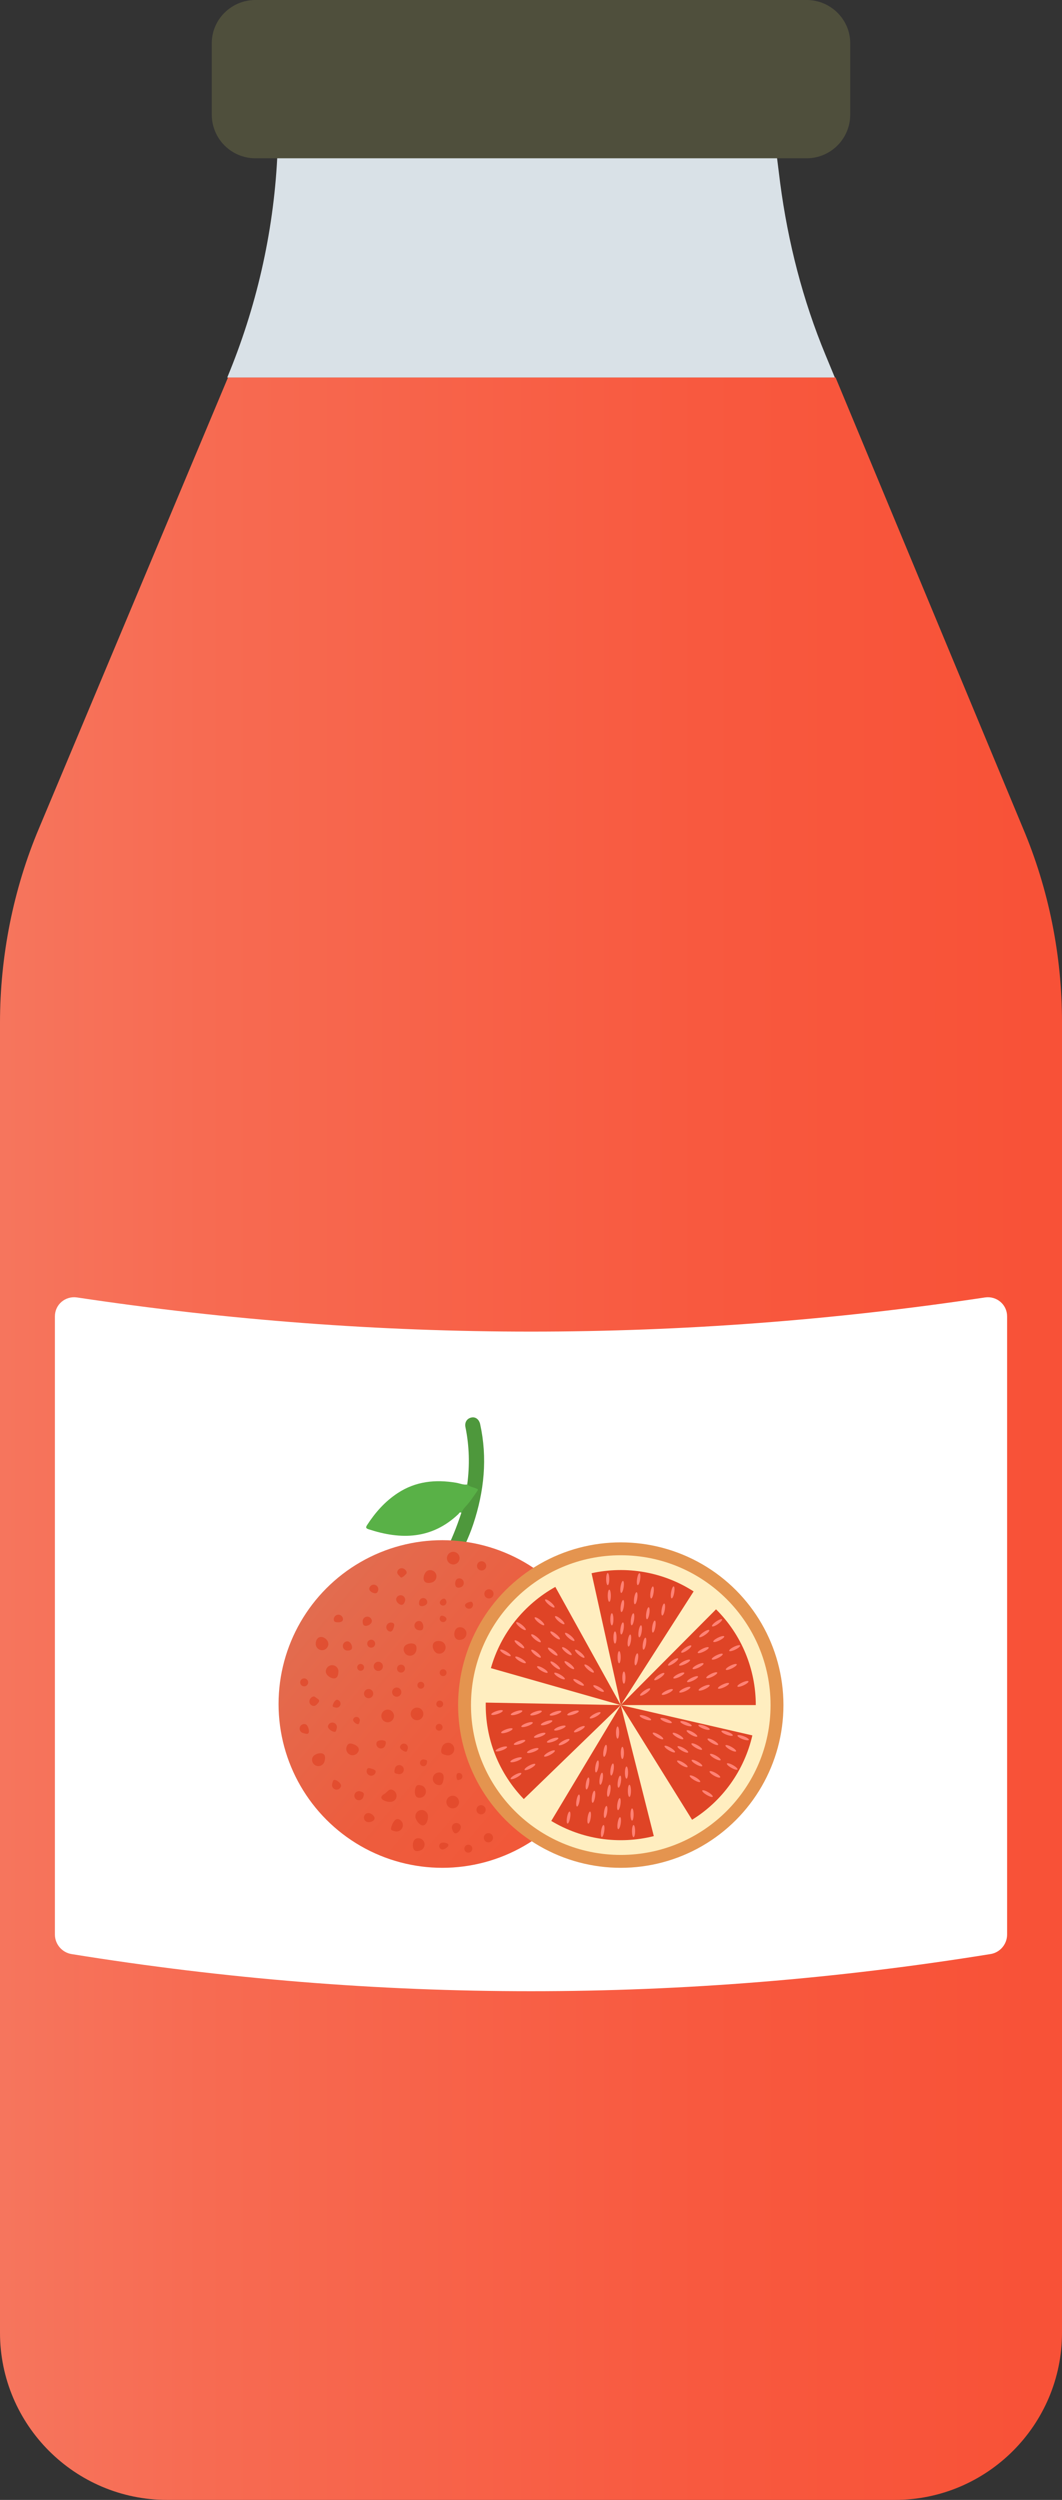 <?xml version="1.0" encoding="UTF-8"?>
<svg id="a" data-name="Layer 1" xmlns="http://www.w3.org/2000/svg" xmlns:xlink="http://www.w3.org/1999/xlink" viewBox="0 0 13.599 32">
  <rect x="0" y="0" width="13.599" height="32" fill="#333333" stroke="none"/>
  <defs>
    <linearGradient id="b" x1="-9.105" y1="18.416" x2="22.339" y2="18.416" gradientUnits="userSpaceOnUse">
      <stop offset=".1" stop-color="#f58f79"/>
      <stop offset=".172" stop-color="#f5846d"/>
      <stop offset=".372" stop-color="#f76b52"/>
      <stop offset=".575" stop-color="#f8593f"/>
      <stop offset=".783" stop-color="#f84e33"/>
      <stop offset="1" stop-color="#f94b30"/>
    </linearGradient>
    <linearGradient id="c" x1="3.287" y1="19.783" x2="7.095" y2="23.033" gradientUnits="userSpaceOnUse">
      <stop offset=".1" stop-color="#df7255"/>
      <stop offset=".243" stop-color="#e36b4e"/>
      <stop offset=".665" stop-color="#ed5d3e"/>
      <stop offset="1" stop-color="#f15839"/>
    </linearGradient>
  </defs>
  <path d="m13.599,13.081v16.779c0,1.18-.96,2.14-2.14,2.14H2.14c-1.18,0-2.14-.96-2.14-2.14V13.091c0-.85.17-1.71.5-2.49l2.42-5.77h7.779l2.4,5.77c.33.78.5,1.63.5,2.48Z" style="fill: url(#b);"/>
  <path d="m10.689,4.832H2.91c.37-.89.59-1.84.64-2.81h6.4l.04.32c.1.76.29,1.5.58,2.2l.12.29Z" style="fill: #d9e1e7;"/>
  <path d="m10.887.551v.917c0,.308-.25.558-.558.558H3.27c-.308,0-.558-.25-.558-.558v-.917c0-.301.25-.551.558-.551h7.059c.308,0,.558.25.558.551Z" style="fill: #4f4f3c;"/>
  <path d="m12.682,25.013c-3.922.634-7.844.634-11.766,0-.122-.02-.213-.127-.213-.25v-7.913c0-.151.133-.264.283-.242,3.876.583,7.751.583,11.627,0,.149-.022.283.091.283.242v7.913c0,.124-.091.231-.213.25Z" style="fill: #fff;"/>
  <g>
    <path d="m5.984,19.002c-.05.008-.095-.014-.142-.022-.266-.045-.519-.019-.749.132-.162.106-.287.247-.392.409-.018.028-.019.042.018.054.418.138.811.128,1.151-.194.009-.009.016-.031.037-.017.075-.068.134-.148.189-.232.049-.075.047-.076-.038-.11-.024-.009-.048-.02-.075-.02Z" style="fill: #59b147;"/>
    <path d="m5.984,19.002c.032.032.077.034.116.052.019.009.026.011.012.031-.047.068-.092.138-.149.198-.022.024-.042.051-.055.081-.06.18-.128.357-.219.524-.009.017-.019.033-.028.05-.006.024-.024.042-.037.062-.036.053-.027.115.02.142.051.03.109.012.141-.044.015-.026.032-.05.048-.075.083-.167.168-.333.227-.512.14-.421.184-.847.088-1.283-.013-.057-.057-.093-.107-.084-.059.01-.094.06-.081.124.05.243.056.488.023.734Z" style="fill: #4e983c;"/>
    <circle cx="5.664" cy="21.812" r="2.097" style="fill: url(#c);"/>
    <circle cx="7.949" cy="21.826" r="2.083" style="fill: #e4944f;"/>
    <circle cx="7.949" cy="21.826" r="1.918" style="fill: #ffeec0;"/>
    <path d="m7.949,21.826l1.22-1.226c.162.161.29.352.377.562s.132.436.132.664h-1.729Z" style="fill: #df4426;"/>
    <path d="m7.949,21.826l-.374-1.688c.222-.049.452-.054.677-.014s.439.124.63.247l-.933,1.456Z" style="fill: #df4426;"/>
    <path d="m7.949,21.826l-1.663-.473c.062-.219.167-.424.309-.602s.317-.327.516-.438l.838,1.513Z" style="fill: #df4426;"/>
    <path d="m7.949,21.826l-1.242,1.203c-.158-.164-.283-.357-.367-.569s-.124-.438-.12-.666l1.729.032Z" style="fill: #df4426;"/>
    <path d="m7.949,21.826l.423,1.677c-.221.056-.451.067-.676.034s-.442-.111-.637-.228l.89-1.483Z" style="fill: #df4426;"/>
    <path d="m7.949,21.826l1.685.388c-.051.222-.146.432-.278.617s-.3.343-.494.463l-.913-1.468Z" style="fill: #df4426;"/>
    <g>
      <ellipse cx="7.989" cy="21.474" rx=".02" ry=".078" style="fill: #ff8275;"/>
      <ellipse cx="7.928" cy="21.213" rx=".02" ry=".078" style="fill: #ff8275;"/>
      <ellipse cx="8.149" cy="21.24" rx=".078" ry=".02" transform="translate(-14.167 25.66) rotate(-80.213)" style="fill: #ff8275;"/>
      <ellipse cx="8.252" cy="21.04" rx=".078" ry=".02" transform="translate(-13.884 25.595) rotate(-80.213)" style="fill: #ff8275;"/>
      <ellipse cx="8.373" cy="20.821" rx=".078" ry=".02" transform="translate(-13.569 25.533) rotate(-80.213)" style="fill: #ff8275;"/>
      <ellipse cx="8.493" cy="20.603" rx=".078" ry=".02" transform="translate(-13.254 25.47) rotate(-80.213)" style="fill: #ff8275;"/>
      <ellipse cx="8.614" cy="20.384" rx=".078" ry=".02" transform="translate(-12.938 25.407) rotate(-80.213)" style="fill: #ff8275;"/>
      <ellipse cx="7.875" cy="20.961" rx=".02" ry=".078" style="fill: #ff8275;"/>
      <ellipse cx="7.835" cy="20.728" rx=".02" ry=".078" style="fill: #ff8275;"/>
      <ellipse cx="7.802" cy="20.426" rx=".02" ry=".078" style="fill: #ff8275;"/>
      <ellipse cx="7.782" cy="20.213" rx=".02" ry=".078" style="fill: #ff8275;"/>
      <ellipse cx="8.059" cy="21" rx=".078" ry=".02" transform="translate(-13.905 25.849) rotate(-81.455)" style="fill: #ff8275;"/>
      <ellipse cx="7.965" cy="20.845" rx=".078" ry=".02" transform="translate(-13.831 25.624) rotate(-81.455)" style="fill: #ff8275;"/>
      <ellipse cx="8.198" cy="20.881" rx=".078" ry=".02" transform="translate(-13.67 25.886) rotate(-81.455)" style="fill: #ff8275;"/>
      <ellipse cx="8.1" cy="20.728" rx=".078" ry=".02" transform="translate(-13.602 25.658) rotate(-81.455)" style="fill: #ff8275;"/>
      <ellipse cx="7.969" cy="20.557" rx=".078" ry=".02" transform="translate(-13.544 25.384) rotate(-81.455)" style="fill: #ff8275;"/>
      <ellipse cx="8.296" cy="20.65" rx=".078" ry=".02" transform="translate(-13.358 25.786) rotate(-81.455)" style="fill: #ff8275;"/>
      <ellipse cx="7.966" cy="20.313" rx=".078" ry=".02" transform="translate(-13.305 25.173) rotate(-81.455)" style="fill: #ff8275;"/>
      <ellipse cx="8.35" cy="20.384" rx=".078" ry=".02" transform="translate(-13.049 25.613) rotate(-81.455)" style="fill: #ff8275;"/>
      <ellipse cx="8.14" cy="20.457" rx=".078" ry=".02" transform="translate(-13.299 25.468) rotate(-81.455)" style="fill: #ff8275;"/>
      <ellipse cx="8.177" cy="20.213" rx=".078" ry=".02" transform="translate(-13.026 25.296) rotate(-81.455)" style="fill: #ff8275;"/>
    </g>
    <g>
      <ellipse cx="8.261" cy="21.659" rx=".078" ry=".02" transform="translate(-10.833 8.514) rotate(-34.578)" style="fill: #ff8275;"/>
      <ellipse cx="8.442" cy="21.461" rx=".078" ry=".02" transform="translate(-10.688 8.582) rotate(-34.578)" style="fill: #ff8275;"/>
      <ellipse cx="8.545" cy="21.658" rx=".078" ry=".02" transform="translate(-8.294 5.579) rotate(-24.791)" style="fill: #ff8275;"/>
      <ellipse cx="8.769" cy="21.629" rx=".078" ry=".02" transform="translate(-8.261 5.67) rotate(-24.791)" style="fill: #ff8275;"/>
      <ellipse cx="9.017" cy="21.604" rx=".078" ry=".02" transform="translate(-8.228 5.772) rotate(-24.791)" style="fill: #ff8275;"/>
      <ellipse cx="9.265" cy="21.579" rx=".078" ry=".02" transform="translate(-8.195 5.874) rotate(-24.791)" style="fill: #ff8275;"/>
      <ellipse cx="9.513" cy="21.555" rx=".078" ry=".02" transform="translate(-8.161 5.975) rotate(-24.791)" style="fill: #ff8275;"/>
      <ellipse cx="8.619" cy="21.274" rx=".078" ry=".02" transform="translate(-10.551 8.649) rotate(-34.578)" style="fill: #ff8275;"/>
      <ellipse cx="8.788" cy="21.109" rx=".078" ry=".02" transform="translate(-10.428 8.716) rotate(-34.578)" style="fill: #ff8275;"/>
      <ellipse cx="9.018" cy="20.91" rx=".078" ry=".02" transform="translate(-10.274 8.812) rotate(-34.578)" style="fill: #ff8275;"/>
      <ellipse cx="9.182" cy="20.772" rx=".078" ry=".02" transform="translate(-10.167 8.881) rotate(-34.578)" style="fill: #ff8275;"/>
      <ellipse cx="8.692" cy="21.447" rx=".078" ry=".02" transform="translate(-8.531 5.991) rotate(-26.034)" style="fill: #ff8275;"/>
      <ellipse cx="8.766" cy="21.282" rx=".078" ry=".02" transform="translate(-8.451 6.007) rotate(-26.034)" style="fill: #ff8275;"/>
      <ellipse cx="8.868" cy="21.494" rx=".078" ry=".02" transform="translate(-8.534 6.073) rotate(-26.034)" style="fill: #ff8275;"/>
      <ellipse cx="8.938" cy="21.327" rx=".078" ry=".02" transform="translate(-8.453 6.087) rotate(-26.034)" style="fill: #ff8275;"/>
      <ellipse cx="9.005" cy="21.122" rx=".078" ry=".02" transform="translate(-8.357 6.096) rotate(-26.034)" style="fill: #ff8275;"/>
      <ellipse cx="9.114" cy="21.444" rx=".078" ry=".02" transform="translate(-8.487 6.176) rotate(-26.034)" style="fill: #ff8275;"/>
      <ellipse cx="9.204" cy="20.981" rx=".078" ry=".02" transform="translate(-8.275 6.168) rotate(-26.034)" style="fill: #ff8275;"/>
      <ellipse cx="9.364" cy="21.338" rx=".078" ry=".02" transform="translate(-8.415 6.275) rotate(-26.034)" style="fill: #ff8275;"/>
      <ellipse cx="9.185" cy="21.206" rx=".078" ry=".02" transform="translate(-8.376 6.183) rotate(-26.034)" style="fill: #ff8275;"/>
      <ellipse cx="9.407" cy="21.098" rx=".078" ry=".02" transform="translate(-8.305 6.269) rotate(-26.034)" style="fill: #ff8275;"/>
    </g>
    <g>
      <ellipse cx="8.264" cy="21.988" rx=".02" ry=".078" transform="translate(-15.225 21.887) rotate(-69.156)" style="fill: #ff8275;"/>
      <ellipse cx="8.53" cy="22.024" rx=".02" ry=".078" transform="translate(-15.088 22.159) rotate(-69.156)" style="fill: #ff8275;"/>
      <ellipse cx="8.426" cy="22.221" rx=".02" ry=".078" transform="translate(-14.988 18.15) rotate(-59.369)" style="fill: #ff8275;"/>
      <ellipse cx="8.576" cy="22.389" rx=".02" ry=".078" transform="translate(-15.058 18.361) rotate(-59.369)" style="fill: #ff8275;"/>
      <ellipse cx="8.738" cy="22.579" rx=".02" ry=".078" transform="translate(-15.143 18.593) rotate(-59.369)" style="fill: #ff8275;"/>
      <ellipse cx="8.899" cy="22.769" rx=".02" ry=".078" transform="translate(-15.227 18.825) rotate(-59.369)" style="fill: #ff8275;"/>
      <ellipse cx="9.06" cy="22.959" rx=".02" ry=".078" transform="translate(-15.312 19.057) rotate(-59.369)" style="fill: #ff8275;"/>
      <ellipse cx="8.784" cy="22.064" rx=".02" ry=".078" transform="translate(-14.961 22.422) rotate(-69.156)" style="fill: #ff8275;"/>
      <ellipse cx="9.015" cy="22.11" rx=".02" ry=".078" transform="translate(-14.855 22.668) rotate(-69.156)" style="fill: #ff8275;"/>
      <ellipse cx="9.31" cy="22.186" rx=".02" ry=".078" transform="translate(-14.736 22.993) rotate(-69.156)" style="fill: #ff8275;"/>
      <ellipse cx="9.516" cy="22.243" rx=".02" ry=".078" transform="translate(-14.657 23.222) rotate(-69.156)" style="fill: #ff8275;"/>
      <ellipse cx="8.682" cy="22.222" rx=".02" ry=".078" transform="translate(-14.941 18.882) rotate(-60.612)" style="fill: #ff8275;"/>
      <ellipse cx="8.861" cy="22.19" rx=".02" ry=".078" transform="translate(-14.822 19.021) rotate(-60.612)" style="fill: #ff8275;"/>
      <ellipse cx="8.744" cy="22.394" rx=".02" ry=".078" transform="translate(-15.059 19.023) rotate(-60.612)" style="fill: #ff8275;"/>
      <ellipse cx="8.921" cy="22.357" rx=".02" ry=".078" transform="translate(-14.936 19.159) rotate(-60.612)" style="fill: #ff8275;"/>
      <ellipse cx="9.128" cy="22.296" rx=".02" ry=".078" transform="translate(-14.778 19.308) rotate(-60.612)" style="fill: #ff8275;"/>
      <ellipse cx="8.925" cy="22.568" rx=".02" ry=".078" transform="translate(-15.119 19.27) rotate(-60.612)" style="fill: #ff8275;"/>
      <ellipse cx="9.357" cy="22.38" rx=".02" ry=".078" transform="translate(-14.734 19.55) rotate(-60.612)" style="fill: #ff8275;"/>
      <ellipse cx="9.154" cy="22.713" rx=".02" ry=".078" transform="translate(-15.128 19.543) rotate(-60.612)" style="fill: #ff8275;"/>
      <ellipse cx="9.16" cy="22.491" rx=".02" ry=".078" transform="translate(-14.932 19.436) rotate(-60.612)" style="fill: #ff8275;"/>
      <ellipse cx="9.376" cy="22.613" rx=".02" ry=".078" transform="translate(-14.928 19.685) rotate(-60.612)" style="fill: #ff8275;"/>
    </g>
    <g>
      <ellipse cx="7.909" cy="22.177" rx=".078" ry=".02" transform="translate(-14.29 30.027) rotate(-89.846)" style="fill: #ff8275;"/>
      <ellipse cx="7.969" cy="22.439" rx=".078" ry=".02" transform="translate(-14.491 30.347) rotate(-89.846)" style="fill: #ff8275;"/>
      <ellipse cx="7.748" cy="22.411" rx=".078" ry=".02" transform="translate(-15.664 26.174) rotate(-80.059)" style="fill: #ff8275;"/>
      <ellipse cx="7.644" cy="22.611" rx=".078" ry=".02" transform="translate(-15.947 26.237) rotate(-80.059)" style="fill: #ff8275;"/>
      <ellipse cx="7.523" cy="22.829" rx=".078" ry=".02" transform="translate(-16.262 26.298) rotate(-80.059)" style="fill: #ff8275;"/>
      <ellipse cx="7.402" cy="23.047" rx=".078" ry=".02" transform="translate(-16.577 26.36) rotate(-80.059)" style="fill: #ff8275;"/>
      <ellipse cx="7.281" cy="23.265" rx=".078" ry=".02" transform="translate(-16.892 26.421) rotate(-80.059)" style="fill: #ff8275;"/>
      <ellipse cx="8.022" cy="22.691" rx=".078" ry=".02" transform="translate(-14.69 30.651) rotate(-89.846)" style="fill: #ff8275;"/>
      <ellipse cx="8.06" cy="22.923" rx=".078" ry=".02" transform="translate(-14.885 30.922) rotate(-89.846)" style="fill: #ff8275;"/>
      <ellipse cx="8.093" cy="23.226" rx=".078" ry=".02" transform="translate(-15.154 31.257) rotate(-89.846)" style="fill: #ff8275;"/>
      <ellipse cx="8.113" cy="23.439" rx=".078" ry=".02" transform="translate(-15.348 31.489) rotate(-89.846)" style="fill: #ff8275;"/>
      <ellipse cx="7.838" cy="22.652" rx=".078" ry=".02" transform="translate(-15.739 26.973) rotate(-81.302)" style="fill: #ff8275;"/>
      <ellipse cx="7.931" cy="22.807" rx=".078" ry=".02" transform="translate(-15.813 27.197) rotate(-81.302)" style="fill: #ff8275;"/>
      <ellipse cx="7.699" cy="22.769" rx=".078" ry=".02" transform="translate(-15.973 26.936) rotate(-81.302)" style="fill: #ff8275;"/>
      <ellipse cx="7.796" cy="22.923" rx=".078" ry=".02" transform="translate(-16.042 27.162) rotate(-81.302)" style="fill: #ff8275;"/>
      <ellipse cx="7.926" cy="23.094" rx=".078" ry=".02" transform="translate(-16.102 27.436) rotate(-81.302)" style="fill: #ff8275;"/>
      <ellipse cx="7.6" cy="23.001" rx=".078" ry=".02" transform="translate(-16.286 27.034) rotate(-81.302)" style="fill: #ff8275;"/>
      <ellipse cx="7.929" cy="23.338" rx=".078" ry=".02" transform="translate(-16.34 27.646) rotate(-81.302)" style="fill: #ff8275;"/>
      <ellipse cx="7.545" cy="23.266" rx=".078" ry=".02" transform="translate(-16.595 27.206) rotate(-81.302)" style="fill: #ff8275;"/>
      <ellipse cx="7.755" cy="23.194" rx=".078" ry=".02" transform="translate(-16.345 27.352) rotate(-81.302)" style="fill: #ff8275;"/>
      <ellipse cx="7.717" cy="23.438" rx=".078" ry=".02" transform="translate(-16.618 27.522) rotate(-81.302)" style="fill: #ff8275;"/>
    </g>
    <g>
      <ellipse cx="7.621" cy="21.957" rx=".078" ry=".02" transform="translate(-9.47 6.206) rotate(-28.196)" style="fill: #ff8275;"/>
      <ellipse cx="7.419" cy="22.134" rx=".078" ry=".02" transform="translate(-9.578 6.132) rotate(-28.196)" style="fill: #ff8275;"/>
      <ellipse cx="7.338" cy="21.927" rx=".078" ry=".02" transform="translate(-6.549 3.439) rotate(-18.408)" style="fill: #ff8275;"/>
      <ellipse cx="7.113" cy="21.93" rx=".078" ry=".02" transform="translate(-6.561 3.368) rotate(-18.408)" style="fill: #ff8275;"/>
      <ellipse cx="6.864" cy="21.927" rx=".078" ry=".02" transform="translate(-6.573 3.29) rotate(-18.408)" style="fill: #ff8275;"/>
      <ellipse cx="6.615" cy="21.924" rx=".078" ry=".02" transform="translate(-6.585 3.211) rotate(-18.408)" style="fill: #ff8275;"/>
      <ellipse cx="6.365" cy="21.921" rx=".078" ry=".02" transform="translate(-6.597 3.132) rotate(-18.408)" style="fill: #ff8275;"/>
      <ellipse cx="7.223" cy="22.3" rx=".078" ry=".02" transform="translate(-9.679 6.059) rotate(-28.196)" style="fill: #ff8275;"/>
      <ellipse cx="7.036" cy="22.445" rx=".078" ry=".02" transform="translate(-9.77 5.988) rotate(-28.196)" style="fill: #ff8275;"/>
      <ellipse cx="6.785" cy="22.618" rx=".078" ry=".02" transform="translate(-9.881 5.89) rotate(-28.196)" style="fill: #ff8275;"/>
      <ellipse cx="6.607" cy="22.735" rx=".078" ry=".02" transform="translate(-9.958 5.819) rotate(-28.196)" style="fill: #ff8275;"/>
      <ellipse cx="7.169" cy="22.12" rx=".078" ry=".02" transform="translate(-7.021 3.699) rotate(-19.651)" style="fill: #ff8275;"/>
      <ellipse cx="7.077" cy="22.275" rx=".078" ry=".02" transform="translate(-7.079 3.677) rotate(-19.651)" style="fill: #ff8275;"/>
      <ellipse cx="7" cy="22.053" rx=".078" ry=".02" transform="translate(-7.009 3.638) rotate(-19.651)" style="fill: #ff8275;"/>
      <ellipse cx="6.911" cy="22.212" rx=".078" ry=".02" transform="translate(-7.067 3.618) rotate(-19.651)" style="fill: #ff8275;"/>
      <ellipse cx="6.822" cy="22.408" rx=".078" ry=".02" transform="translate(-7.138 3.599) rotate(-19.651)" style="fill: #ff8275;"/>
      <ellipse cx="6.749" cy="22.076" rx=".078" ry=".02" transform="translate(-7.031 3.555) rotate(-19.651)" style="fill: #ff8275;"/>
      <ellipse cx="6.608" cy="22.526" rx=".078" ry=".02" transform="translate(-7.19 3.534) rotate(-19.651)" style="fill: #ff8275;"/>
      <ellipse cx="6.49" cy="22.154" rx=".078" ry=".02" transform="translate(-7.072 3.473) rotate(-19.651)" style="fill: #ff8275;"/>
      <ellipse cx="6.653" cy="22.304" rx=".078" ry=".02" transform="translate(-7.113 3.536) rotate(-19.651)" style="fill: #ff8275;"/>
      <ellipse cx="6.42" cy="22.387" rx=".078" ry=".02" transform="translate(-7.155 3.463) rotate(-19.651)" style="fill: #ff8275;"/>
    </g>
    <g>
      <ellipse cx="7.666" cy="21.614" rx=".02" ry=".078" transform="translate(-14.864 17.328) rotate(-59.7)" style="fill: #ff8275;"/>
      <ellipse cx="7.409" cy="21.535" rx=".02" ry=".078" transform="translate(-14.922 17.067) rotate(-59.7)" style="fill: #ff8275;"/>
      <ellipse cx="7.544" cy="21.358" rx=".02" ry=".078" transform="translate(-13.654 13.376) rotate(-49.912)" style="fill: #ff8275;"/>
      <ellipse cx="7.423" cy="21.168" rx=".02" ry=".078" transform="translate(-13.551 13.216) rotate(-49.912)" style="fill: #ff8275;"/>
      <ellipse cx="7.296" cy="20.953" rx=".02" ry=".078" transform="translate(-13.433 13.042) rotate(-49.912)" style="fill: #ff8275;"/>
      <ellipse cx="7.168" cy="20.739" rx=".02" ry=".078" transform="translate(-13.315 12.868) rotate(-49.912)" style="fill: #ff8275;"/>
      <ellipse cx="7.04" cy="20.525" rx=".02" ry=".078" transform="translate(-13.196 12.694) rotate(-49.912)" style="fill: #ff8275;"/>
      <ellipse cx="7.165" cy="21.454" rx=".02" ry=".078" transform="translate(-14.973 16.816) rotate(-59.7)" style="fill: #ff8275;"/>
      <ellipse cx="6.944" cy="21.371" rx=".02" ry=".078" transform="translate(-15.01 16.584) rotate(-59.7)" style="fill: #ff8275;"/>
      <ellipse cx="6.666" cy="21.247" rx=".02" ry=".078" transform="translate(-15.042 16.283) rotate(-59.7)" style="fill: #ff8275;"/>
      <ellipse cx="6.472" cy="21.157" rx=".02" ry=".078" transform="translate(-15.06 16.071) rotate(-59.7)" style="fill: #ff8275;"/>
      <ellipse cx="7.291" cy="21.314" rx=".02" ry=".078" transform="translate(-13.883 13.625) rotate(-51.155)" style="fill: #ff8275;"/>
      <ellipse cx="7.11" cy="21.317" rx=".02" ry=".078" transform="translate(-13.952 13.485) rotate(-51.155)" style="fill: #ff8275;"/>
      <ellipse cx="7.259" cy="21.135" rx=".02" ry=".078" transform="translate(-13.755 13.533) rotate(-51.155)" style="fill: #ff8275;"/>
      <ellipse cx="7.078" cy="21.142" rx=".02" ry=".078" transform="translate(-13.828 13.394) rotate(-51.155)" style="fill: #ff8275;"/>
      <ellipse cx="6.864" cy="21.168" rx=".02" ry=".078" transform="translate(-13.928 13.237) rotate(-51.155)" style="fill: #ff8275;"/>
      <ellipse cx="7.109" cy="20.933" rx=".02" ry=".078" transform="translate(-13.654 13.341) rotate(-51.155)" style="fill: #ff8275;"/>
      <ellipse cx="6.652" cy="21.048" rx=".02" ry=".078" transform="translate(-13.914 13.027) rotate(-51.155)" style="fill: #ff8275;"/>
      <ellipse cx="6.907" cy="20.753" rx=".02" ry=".078" transform="translate(-13.588 13.116) rotate(-51.155)" style="fill: #ff8275;"/>
      <ellipse cx="6.864" cy="20.97" rx=".02" ry=".078" transform="translate(-13.774 13.164) rotate(-51.155)" style="fill: #ff8275;"/>
      <ellipse cx="6.672" cy="20.815" rx=".02" ry=".078" transform="translate(-13.725 12.956) rotate(-51.155)" style="fill: #ff8275;"/>
    </g>
    <g style="opacity: .7;">
      <g>
        <path d="m4.205,21.042c0,.045-.036.081-.081.081s-.081-.036-.081-.081.023-.088.068-.088.093.043.093.088Z" style="fill: #df4426;"/>
        <circle cx="4.753" cy="21.04" r=".051" style="fill: #df4426;"/>
        <path d="m4.333,21.396c0,.045-.012.088-.057.088s-.104-.043-.104-.088.036-.081.081-.081.081.036.081.081Z" style="fill: #df4426;"/>
        <path d="m4.508,21.087c0,.032-.026.041-.059.041s-.059-.026-.059-.059.026-.059.059-.059.059.044.059.076Z" style="fill: #df4426;"/>
        <path d="m4.761,20.753c0,.032-.045.059-.077.059s-.04-.026-.04-.059.026-.059.059-.059.059.026.059.059Z" style="fill: #df4426;"/>
        <circle cx="4.618" cy="21.343" r=".044" style="fill: #df4426;"/>
        <path d="m4.391,20.728c0,.032-.033.038-.065.038s-.052-.006-.052-.038.026-.059.059-.059.059.026.059.059Z" style="fill: #df4426;"/>
        <path d="m4.125,22.445c.043.012.043.06.03.103s-.057.068-.1.056-.068-.057-.056-.1.082-.071.125-.059Z" style="fill: #df4426;"/>
        <path d="m4.324,21.759c.027.008.043.036.035.063s-.036.043-.063.035-.041-.004-.034-.032.034-.074.062-.067Z" style="fill: #df4426;"/>
        <circle cx="3.895" cy="21.535" r=".051" style="fill: #df4426;"/>
        <path d="m4.515,22.323c.043.012.09.044.078.086s-.057.068-.1.056-.068-.057-.056-.1.035-.055.078-.042Z" style="fill: #df4426;"/>
        <path d="m4.272,22.052c.031.009.049.041.04.072s-.008.051-.039.043-.082-.043-.073-.075.041-.049.072-.04Z" style="fill: #df4426;"/>
        <path d="m4.036,21.723c.03.025.07.034.04.072-.02.025-.041.049-.072.04s-.049-.041-.04-.072.048-.061.072-.04Z" style="fill: #df4426;"/>
        <path d="m4.576,21.979c.023.007.037.031.03.054s-.009.043-.032.036-.058-.037-.052-.06.031-.037.054-.03Z" style="fill: #df4426;"/>
        <path d="m3.911,22.071c.031.009.051.073.043.104s-.043.017-.075.008-.049-.041-.04-.072.041-.049.072-.04Z" style="fill: #df4426;"/>
        <circle cx="4.964" cy="21.965" r=".081" style="fill: #df4426;"/>
        <circle cx="5.135" cy="21.359" r=".051" style="fill: #df4426;"/>
        <circle cx="5.34" cy="21.939" r=".081" style="fill: #df4426;"/>
        <circle cx="5.08" cy="21.66" r=".059" style="fill: #df4426;"/>
        <circle cx="4.844" cy="21.33" r=".059" style="fill: #df4426;"/>
        <circle cx="5.389" cy="21.572" r=".044" style="fill: #df4426;"/>
        <circle cx="5.674" cy="21.411" r=".044" style="fill: #df4426;"/>
        <circle cx="5.623" cy="22.11" r=".044" style="fill: #df4426;"/>
        <circle cx="5.631" cy="21.812" r=".044" style="fill: #df4426;"/>
        <circle cx="4.72" cy="21.679" r=".059" style="fill: #df4426;"/>
        <path d="m5.019,22.909c.043.012.068.057.056.1s-.056.062-.1.055c-.081-.012-.129-.057-.056-.099.039-.022.057-.068.1-.056Z" style="fill: #df4426;"/>
        <path d="m5.186,22.321c.027.008.043.036.035.063s-.008.045-.035.037-.071-.038-.063-.065.036-.043.063-.035Z" style="fill: #df4426;"/>
        <path d="m5.395,22.854c.043.012.068.057.056.1s-.057.068-.1.056-.044-.077-.032-.12.033-.047.076-.035Z" style="fill: #df4426;"/>
        <path d="m5.1,23.285c.043.012.068.057.056.1s-.057.068-.1.056-.057-.013-.045-.055.046-.112.089-.1Z" style="fill: #df4426;"/>
        <path d="m5.645,22.692c.043.012.041.066.029.109s-.03.058-.073.046-.068-.057-.056-.1.057-.068.1-.056Z" style="fill: #df4426;"/>
        <path d="m5.758,22.311c.043.012.068.057.056.1s-.057.068-.1.056-.083-.014-.056-.1c.014-.042.057-.068.1-.056Z" style="fill: #df4426;"/>
        <path d="m5.129,22.596c.031.009.049.041.04.072s-.041.049-.072.04-.06.002-.04-.072c.008-.031.041-.049.072-.04Z" style="fill: #df4426;"/>
        <path d="m4.612,22.93c.062.016.049.041.04.072s-.041.049-.072.04-.049-.041-.04-.072.041-.048.072-.04Z" style="fill: #df4426;"/>
        <path d="m4.917,22.28c.031.009.026.028.017.059s-.041.049-.072.04-.049-.041-.04-.072.065-.036.096-.027Z" style="fill: #df4426;"/>
        <path d="m4.295,22.785c.031.009.08.05.071.081s-.041.049-.072.04-.049-.041-.04-.072.01-.058.041-.049Z" style="fill: #df4426;"/>
        <path d="m5.434,22.523c.023.007.046.001.03.054-.007.023-.031.037-.054.03s-.037-.031-.03-.054.031-.037.054-.03Z" style="fill: #df4426;"/>
        <path d="m4.753,22.639c.031.009.065.018.056.049s-.041.049-.072.04-.049-.041-.04-.072.025-.026.056-.017Z" style="fill: #df4426;"/>
        <path d="m4.734,23.21c.031.009.07.043.061.074s-.062.047-.093.038-.049-.041-.04-.072.041-.049.072-.04Z" style="fill: #df4426;"/>
        <path d="m5.293,21.04c.043.012.047.052.035.095s-.057.068-.1.056-.068-.057-.056-.1.078-.063.12-.051Z" style="fill: #df4426;"/>
        <path d="m5.434,20.458c.027.008.043.036.035.063s-.054.045-.081.037-.025-.038-.018-.065.036-.043.063-.035Z" style="fill: #df4426;"/>
        <path d="m5.647,21.009c.043.012.068.057.056.1s-.057.068-.1.056-.071-.073-.059-.115.06-.052.103-.04Z" style="fill: #df4426;"/>
        <path d="m5.381,20.752c.031.009.046.06.037.091s-.038.03-.069.021-.049-.041-.04-.072.041-.049.072-.04Z" style="fill: #df4426;"/>
        <path d="m5.146,20.422c.031.009.049.041.04.072s-.025.056-.056.047-.065-.048-.056-.079.041-.049.072-.04Z" style="fill: #df4426;"/>
        <path d="m5.674,20.684c.023.007.049.025.042.048s-.031.037-.054.03-.037-.031-.03-.054.019-.031.042-.024Z" style="fill: #df4426;"/>
        <path d="m5.021,20.771c.031.009.031.027.022.058s-.023.063-.054.055-.049-.041-.04-.072.041-.049.072-.04Z" style="fill: #df4426;"/>
        <path d="m5.16,20.076c.031.009.062.049.04.072-.028.03-.059.056-.072.04-.019-.023-.049-.041-.04-.072s.041-.049.072-.04Z" style="fill: #df4426;"/>
        <path d="m4.802,20.287c.031.009.049.041.04.072s-.025.042-.056.033-.065-.034-.056-.065.041-.049.072-.04Z" style="fill: #df4426;"/>
        <circle cx="5.804" cy="19.945" r=".081" style="fill: #df4426;"/>
        <path d="m6.021,20.59c-.027.009-.056-.006-.065-.032s.022-.041.049-.05.04-.009.049.018-.006.056-.032.065Z" style="fill: #df4426;"/>
        <path d="m5.534,20.255c-.042.014-.092.013-.106-.029s.013-.11.055-.124.088.009.102.051-.009.088-.051.102Z" style="fill: #df4426;"/>
        <path d="m5.899,20.318c-.031.01-.057.007-.067-.023s-0-.077.03-.088.064.006.074.037-.006.064-.037.074Z" style="fill: #df4426;"/>
        <circle cx="6.261" cy="20.402" r=".059" style="fill: #df4426;"/>
        <path d="m5.688,20.55c-.023.008-.048-.005-.055-.028s.019-.05.041-.057.034.007.041.03-.005.048-.028.055Z" style="fill: #df4426;"/>
        <circle cx="6.167" cy="20.044" r=".059" style="fill: #df4426;"/>
        <circle cx="5.797" cy="23.067" r=".081" style="fill: #df4426;"/>
        <path d="m5.918,20.986c-.042.014-.082.004-.096-.038s.003-.101.045-.115.088.009.102.051-.009.088-.051.102Z" style="fill: #df4426;"/>
        <circle cx="5.997" cy="23.664" r=".051" style="fill: #df4426;"/>
        <path d="m5.427,23.364c-.042.014-.09-.047-.104-.089s.009-.088.051-.102.088.009.102.051-.006.126-.048.14Z" style="fill: #df4426;"/>
        <path d="m5.382,23.687c-.042.014-.076.014-.09-.029s-.003-.11.039-.124.088.009.102.051-.009.088-.051.102Z" style="fill: #df4426;"/>
        <path d="m5.845,23.466c-.031.01-.045-.023-.056-.054s.006-.064.037-.074.064.006.074.037-.025.081-.056.091Z" style="fill: #df4426;"/>
        <circle cx="6.254" cy="23.524" r=".059" style="fill: #df4426;"/>
        <path d="m5.681,23.672c-.023.008-.048-.005-.055-.028s.005-.048.028-.055.079 0.0.087.023-.036.052-.059.06Z" style="fill: #df4426;"/>
        <path d="m5.891,22.779c-.023.008-.034.013-.041-.009s-.009-.066.014-.073.048.005.055.028-.005.048-.028.055Z" style="fill: #df4426;"/>
        <circle cx="6.16" cy="23.166" r=".059" style="fill: #df4426;"/>
      </g>
    </g>
  </g>
</svg>